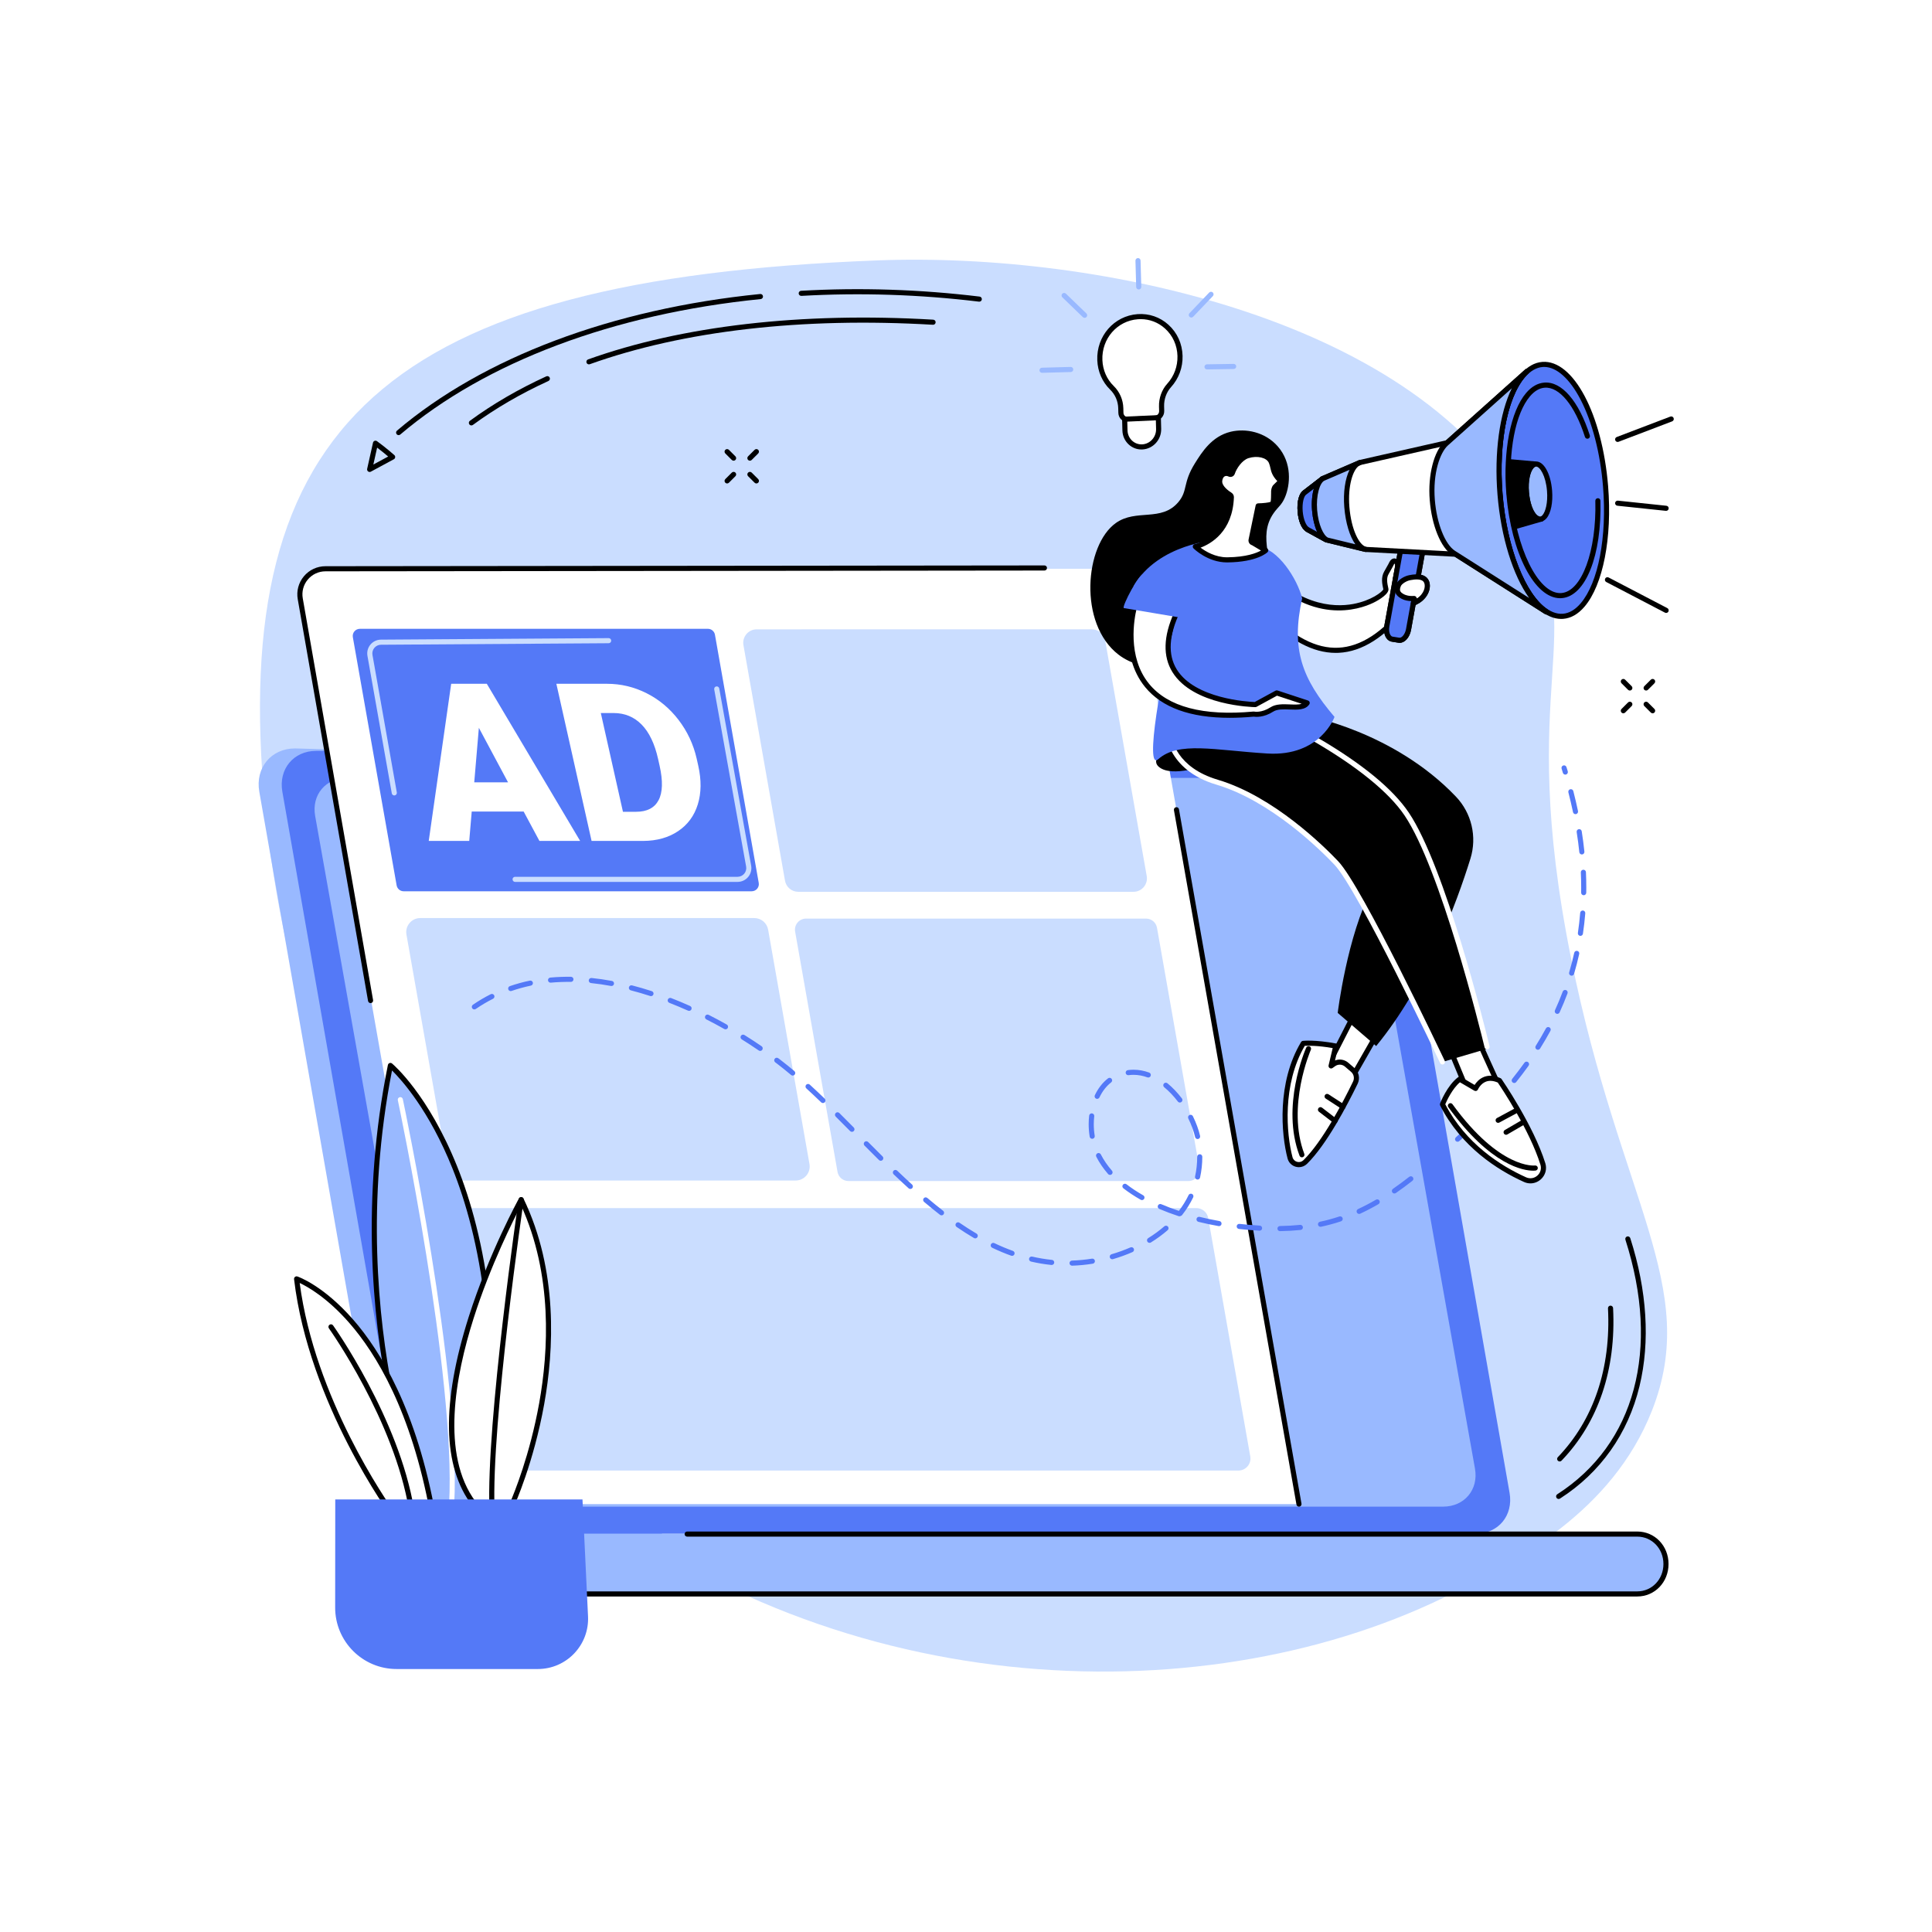 <svg xmlns="http://www.w3.org/2000/svg" xmlns:xlink="http://www.w3.org/1999/xlink" x="0px" y="0px" viewBox="0 0 2500 2500" style="enable-background:new 0 0 2500 2500;" xml:space="preserve"><g id="Background">	<g>		<g>			<rect style="fill:#FFFFFF;" width="2500" height="2500"></rect>		</g>	</g></g><g id="Illustration">	<g id="Ad_writing_5_">		<path style="fill:#CADDFF;" d="M2137.549,1825.557c-51.87,131.375-176.261,194.599-255.767,235.008   c-313.378,159.278-792.772,146.197-1141.405-134.359c-81.586-65.655-351.988-403.859-397.501-882.84   c-47.014-494.769,156.614-681.885,791.996-706.397c288.38-11.125,703.328,77.327,839.281,330.412   c85.49,159.146-14.057,211.064,58.878,572.978C2096.16,1553.609,2200.995,1664.862,2137.549,1825.557z"></path>		<g>			<g>				<path style="fill:#99B9FF;" d="M905.617,1945.561c30.542-24.955,62.609-48.221,95.447-70.412     c66.649-45.039,136.89-85.301,207.882-124.311c37.345-20.521,76.117-39.09,114.391-58.188     c38.503-19.212,77.116-38.252,115.736-57.278c35.292-17.387,70.582-34.776,105.812-52.261     c80.069-270.697,167.035-577.587,149.761-577.587L381.754,968.465c-30.904,0-51.638,25.143-46.218,56.047l159.099,907.167     c5.42,30.905,34.973,56.047,65.878,56.047H852.68C869.903,1973.213,888.179,1959.809,905.617,1945.561z"></path>				<g>					<path style="fill:#5479F7;" d="M1732.121,971.633H408.973c-29.204,0-48.727,23.674-43.605,52.878l159.1,907.167      c5.122,29.204,32.949,52.879,62.153,52.879h1323.148c29.204,0,48.727-23.675,43.605-52.879l-159.099-907.167      C1789.152,995.308,1761.325,971.633,1732.121,971.633z"></path>				</g>			</g>			<path style="fill:#99B9FF;" d="M2118.587,1985.089H1088.444H917.926H579.813c-20.506,0-37.187,16.948-37.187,38.725    c0,21.777,16.681,38.722,37.187,38.722h338.114h185.707h1014.953c20.539,0,37.188-16.911,37.188-38.722    C2155.775,2002.002,2139.125,1985.089,2118.587,1985.089z"></path>			<g>				<path style="fill:#99B9FF;" d="M1699.506,1006.609H449.019c-27.6,0-46.051,22.04-41.211,49.227l150.363,844.519     c4.841,27.187,31.14,49.227,58.74,49.227h1250.488c27.6,0,46.051-22.04,41.211-49.227l-150.363-844.519     C1753.406,1028.649,1727.106,1006.609,1699.506,1006.609z"></path>			</g>			<path d="M2118.588,2065.838H579.813c-22.705,0-40.49-18.461-40.49-42.025c0-23.567,17.785-42.027,40.49-42.027h33.414    c1.824,0,3.303,1.479,3.303,3.303c0,1.823-1.478,3.302-3.303,3.302h-33.414c-19.001,0-33.885,15.56-33.885,35.422    s14.884,35.42,33.885,35.42h1538.775c19,0,33.885-15.558,33.885-35.42s-14.885-35.422-33.885-35.422H889.168    c-1.824,0-3.303-1.479-3.303-3.302c0-1.823,1.478-3.303,3.303-3.303h1229.42c22.705,0,40.49,18.46,40.49,42.027    C2159.078,2047.377,2141.292,2065.838,2118.588,2065.838z"></path>		</g>		<g>			<path style="fill:#FFFFFF;" d="M595.237,1946.323h1085.634l-213.555-1210.34H420.058c-20.02,0-35.186,18.077-31.708,37.792    L595.237,1946.323z"></path>			<g>				<path style="fill:#CADDFF;" d="M1097.9,1528.27h439.955c8.932,0,15.699-8.065,14.147-16.861l-54.854-310.891     c-1.211-6.865-7.176-11.869-14.147-11.869h-439.955c-8.932,0-15.699,8.065-14.147,16.861l54.854,310.891     C1084.965,1523.266,1090.929,1528.27,1097.9,1528.27z"></path>				<path style="fill:#CADDFF;" d="M1032.927,1153.988h433.797c10.818,0,19.012-9.767,17.133-20.42l-53.784-304.828     c-1.467-8.313-8.691-14.374-17.133-14.374H979.142c-10.818,0-19.012,9.767-17.133,20.42l53.785,304.827     C1017.261,1147.927,1024.484,1153.988,1032.927,1153.988z"></path>				<path style="fill:#CADDFF;" d="M597.353,1527.586h432.216c11.302,0,19.863-10.204,17.899-21.334l-53.51-303.271     c-1.532-8.686-9.079-15.018-17.899-15.018H543.844c-11.302,0-19.863,10.204-17.899,21.334l53.51,303.271     C580.987,1521.254,588.534,1527.586,597.353,1527.586z"></path>				<path style="fill:#5479F7;" d="M522.344,1153.303h450.352c5.749,0,10.104-5.191,9.105-10.852L925.14,821.32     c-0.779-4.418-4.619-7.639-9.105-7.639H465.682c-5.749,0-10.104,5.191-9.105,10.852l56.661,321.131     C514.018,1150.082,517.857,1153.303,522.344,1153.303z"></path>				<path style="fill:#CADDFF;" d="M661.242,1902.878H1602.5c9.689,0,17.03-8.749,15.346-18.291l-54.425-308.455     c-1.314-7.447-7.784-12.876-15.346-12.876H606.817c-9.69,0-17.03,8.749-15.346,18.291l54.425,308.455     C647.21,1897.449,653.68,1902.878,661.242,1902.878z"></path>			</g>			<path d="M479.521,1298.017c-1.574,0-2.968-1.129-3.249-2.733l-90.987-519.871c-1.874-10.624,1.029-21.46,7.964-29.725    c6.936-8.267,17.103-13.008,27.893-13.008l930.369-1.01c0.002,0,0.002,0,0.004,0c1.823,0,3.3,1.477,3.302,3.298    c0.002,1.825-1.475,3.305-3.298,3.307l-930.375,1.01c-8.836,0-17.158,3.881-22.836,10.647    c-5.677,6.768-8.053,15.637-6.519,24.337l90.988,519.876c0.315,1.797-0.887,3.509-2.683,3.823    C479.903,1298.002,479.71,1298.017,479.521,1298.017z"></path>			<path d="M1680.866,1949.625c-1.572,0-2.965-1.127-3.249-2.728l-158.543-898.557c-0.316-1.798,0.884-3.509,2.679-3.827    c1.782-0.305,3.509,0.882,3.827,2.679l158.543,898.557c0.316,1.798-0.884,3.509-2.679,3.827    C1681.251,1949.61,1681.057,1949.625,1680.866,1949.625z"></path>			<g>				<path style="fill:#FFFFFF;" d="M677.62,1050.165h-67.209l-3.222,37.985h-52.4l29.039-203.33h46.109l120.755,203.33h-52.679     L677.62,1050.165z M613.664,1012.319h43.735l-37.745-70.522L613.664,1012.319z"></path>				<path style="fill:#FFFFFF;" d="M765.503,1088.15l-45.579-203.33h65.534c17.977,0,35.053,4.074,51.225,12.22     c16.17,8.147,29.95,19.644,41.337,34.493c11.386,14.852,19.193,31.491,23.418,49.925l2.097,9.357     c4.174,18.62,3.979,35.308-0.584,50.064c-4.566,14.757-13.062,26.301-25.492,34.633c-12.433,8.333-27.439,12.546-45.026,12.638     H765.503z M777.452,922.666l28.643,127.779h17.049c14.065,0,23.749-5.004,29.052-15.013c5.301-10.006,5.74-24.88,1.316-44.617     l-1.972-8.799c-4.403-19.643-11.495-34.445-21.272-44.409c-9.78-9.962-21.888-14.942-36.325-14.942H777.452z"></path>			</g>			<path style="fill:#CADDFF;" d="M510.217,1029.298c-1.572,0-2.964-1.124-3.248-2.726l-31.497-177.917    c-0.918-5.188,0.488-10.486,3.861-14.535c3.371-4.048,8.327-6.392,13.596-6.426l294.653-1.963c0.007,0,0.014,0,0.021,0    c1.815,0,3.291,1.464,3.303,3.281c0.012,1.823-1.457,3.311-3.281,3.324l-294.652,1.963c-3.318,0.021-6.44,1.499-8.565,4.048    c-2.124,2.55-3.01,5.887-2.432,9.155l31.497,177.917c0.318,1.798-0.88,3.511-2.676,3.827    C510.602,1029.283,510.408,1029.298,510.217,1029.298z"></path>			<path style="fill:#CADDFF;" d="M954.426,1141.179H666.53c-1.824,0-3.303-1.479-3.303-3.303s1.478-3.302,3.303-3.302h287.896    c3.34,0,6.485-1.471,8.627-4.031c2.141-2.563,3.03-5.919,2.439-9.207L924.202,892.06c-0.323-1.795,0.87-3.511,2.664-3.836    c1.799-0.322,3.513,0.869,3.836,2.666l41.291,229.276c0.941,5.218-0.471,10.544-3.871,14.612    C964.72,1138.846,959.728,1141.179,954.426,1141.179z"></path>		</g>		<g>			<g>				<g>					<path style="fill:#99B9FF;" d="M555.559,1973.378c0,0-118.144-258.962-50.373-594.67c0,0,183.107,153.435,117.094,594.67      H555.559z"></path>					<path d="M622.28,1976.681h-66.721c-1.293,0-2.467-0.755-3.005-1.931c-0.297-0.651-29.938-66.318-50.836-172.177      c-19.277-97.651-34.886-250.568,0.231-424.519c0.23-1.141,1.045-2.077,2.145-2.464c1.1-0.387,2.322-0.165,3.213,0.587      c1.895,1.587,46.842,39.961,84.246,133.173c34.389,85.699,68.203,235.855,33.992,464.516      C625.304,1975.484,623.915,1976.681,622.28,1976.681z M557.715,1970.076h61.718c33.244-225.275,0.019-373.214-33.803-457.752      c-30.22-75.536-66.246-115.211-78.361-127.15c-33.396,170.472-18.015,320.15,0.931,416.12      C526.962,1896.344,552.736,1958.563,557.715,1970.076z"></path>				</g>				<path style="fill:#FFFFFF;" d="M584.455,1949.678c-0.061,0-0.122-0.002-0.184-0.004c-1.821-0.101-3.217-1.658-3.117-3.479     c9.046-165.591-65.61-518.994-66.366-522.544c-0.379-1.785,0.759-3.539,2.544-3.917c1.777-0.391,3.537,0.757,3.917,2.541     c0.757,3.561,75.594,357.824,66.499,524.281C587.653,1948.316,586.195,1949.678,584.455,1949.678z"></path>			</g>			<g>				<g>					<path style="fill:#FFFFFF;" d="M674.416,1552.355c0,0-152.219,275.015-60.653,394.021h48.977      C662.74,1946.377,760.623,1731.397,674.416,1552.355z"></path>					<path d="M662.74,1949.678h-48.977c-1.025,0-1.992-0.475-2.618-1.288c-38.673-50.264-40.201-132.577-4.54-244.653      c26.403-82.982,64.539-152.291,64.921-152.981c0.598-1.081,1.752-1.765,2.983-1.701c1.234,0.035,2.347,0.755,2.882,1.869      c44.915,93.282,39.346,196.229,26.764,266.167c-13.61,75.656-38.164,130.113-38.41,130.652      C665.209,1948.922,664.034,1949.678,662.74,1949.678z M615.403,1943.074h45.179c4.426-10.273,25.083-60.391,37.104-127.324      c12.113-67.441,17.634-165.976-23.465-256.029c-9.588,18.23-39.52,77.467-61.353,146.116      C589.022,1780.819,570.232,1882.584,615.403,1943.074z"></path>				</g>				<path d="M636.631,1956.965c-1.765,0-3.228-1.396-3.298-3.174c-4.408-113.508,37.393-399.045,37.815-401.917     c0.266-1.804,1.938-3.06,3.749-2.786c1.804,0.266,3.051,1.946,2.785,3.75c-0.421,2.864-42.133,287.798-37.749,400.696     c0.071,1.823-1.349,3.359-3.172,3.429C636.719,1956.965,636.675,1956.965,636.631,1956.965z"></path>			</g>			<g>				<g>					<path style="fill:#FFFFFF;" d="M383.801,1654.879c0,0,129.67,44.24,176.621,306.162H509.42      C509.42,1961.041,402.984,1817.194,383.801,1654.879z"></path>					<path d="M560.423,1964.344H509.42c-1.047,0-2.032-0.497-2.654-1.337c-1.07-1.447-107.178-146.419-126.245-307.74      c-0.133-1.127,0.322-2.243,1.204-2.956c0.882-0.714,2.07-0.92,3.142-0.557c1.358,0.465,33.697,11.851,72.124,55.813      c35.207,40.277,82.295,116.847,106.683,252.892c0.172,0.963-0.09,1.952-0.718,2.703      C562.328,1963.91,561.401,1964.344,560.423,1964.344z M511.108,1957.739h45.359c-24.31-132.132-70.125-206.56-104.449-245.825      c-28.543-32.655-53.817-46.848-64.231-51.752C407.335,1809.215,500.54,1942.977,511.108,1957.739z"></path>				</g>				<path d="M532.544,1956.965c-1.587,0-2.986-1.146-3.254-2.763c-19.3-116.638-102.844-234.163-103.685-235.337     c-1.063-1.481-0.724-3.545,0.759-4.608c1.482-1.064,3.546-0.725,4.607,0.759c0.85,1.185,85.28,119.926,104.836,238.106     c0.298,1.8-0.92,3.5-2.72,3.797C532.905,1956.95,532.723,1956.965,532.544,1956.965z"></path>			</g>			<path style="fill:#5479F7;" d="M433.827,1940.251h319.906l7.175,151.319c1.759,37.1-27.845,68.141-64.986,68.141H513.215    c-43.946,0-79.56-35.647-79.519-79.593L433.827,1940.251z"></path>		</g>		<g>			<g>				<path d="M2130.069,893.557c-0.845,0-1.692-0.322-2.337-0.968c-1.288-1.29-1.288-3.382,0.002-4.672l8.426-8.42     c1.29-1.286,3.382-1.288,4.672,0.002c1.288,1.29,1.288,3.382-0.002,4.672l-8.426,8.42     C2131.759,893.234,2130.914,893.557,2130.069,893.557z"></path>				<path d="M2100.581,923.019c-0.845,0-1.692-0.322-2.337-0.967c-1.288-1.292-1.288-3.382,0.002-4.672l8.426-8.417     c1.29-1.286,3.382-1.288,4.672,0.002c1.288,1.292,1.288,3.382-0.002,4.672l-8.426,8.417     C2102.271,922.696,2101.426,923.019,2100.581,923.019z"></path>				<path d="M2138.495,923.019c-0.845,0-1.69-0.322-2.335-0.965l-8.426-8.417c-1.29-1.29-1.29-3.38-0.002-4.672     c1.29-1.29,3.382-1.288,4.672-0.002l8.426,8.417c1.29,1.29,1.29,3.38,0.002,4.672     C2140.187,922.696,2139.34,923.019,2138.495,923.019z"></path>				<path d="M2109.007,893.557c-0.845,0-1.69-0.322-2.335-0.965l-8.426-8.42c-1.29-1.29-1.29-3.382-0.002-4.672     c1.29-1.29,3.382-1.288,4.672-0.002l8.426,8.42c1.29,1.29,1.29,3.382,0.002,4.672     C2110.699,893.234,2109.852,893.557,2109.007,893.557z"></path>			</g>			<g>				<path d="M970.359,596.139c-0.846,0-1.691-0.322-2.336-0.967c-1.289-1.29-1.289-3.382,0.001-4.67l8.425-8.42     c1.291-1.29,3.382-1.29,4.671,0c1.289,1.29,1.289,3.382-0.001,4.67l-8.425,8.42     C972.049,595.816,971.204,596.139,970.359,596.139z"></path>				<path d="M940.87,625.601c-0.846,0-1.691-0.322-2.336-0.967c-1.289-1.292-1.288-3.382,0.002-4.672l8.426-8.418     c1.29-1.286,3.38-1.288,4.67,0.002c1.289,1.292,1.288,3.382-0.002,4.672l-8.426,8.417     C942.559,625.279,941.715,625.601,940.87,625.601z"></path>				<path d="M978.784,625.601c-0.845,0-1.689-0.322-2.334-0.965l-8.425-8.417c-1.29-1.29-1.291-3.382-0.002-4.672     s3.379-1.288,4.67-0.002l8.425,8.418c1.29,1.29,1.291,3.382,0.002,4.672C980.475,625.279,979.63,625.601,978.784,625.601z"></path>				<path d="M949.296,596.139c-0.845,0-1.69-0.322-2.334-0.965l-8.426-8.42c-1.291-1.29-1.291-3.382-0.002-4.672     c1.29-1.29,3.382-1.288,4.67-0.002l8.426,8.42c1.291,1.29,1.291,3.382,0.002,4.672     C950.987,595.816,950.142,596.139,949.296,596.139z"></path>			</g>			<g>				<g>					<path d="M515.823,563.067c-0.935,0-1.864-0.396-2.518-1.163c-1.182-1.391-1.012-3.475,0.378-4.655      c111.551-94.796,278.466-157.591,469.999-176.812c1.822-0.228,3.435,1.139,3.616,2.956c0.182,1.815-1.142,3.434-2.956,3.614      C794.131,406.097,628.5,468.344,517.96,562.28C517.34,562.808,516.58,563.067,515.823,563.067z"></path>					<path d="M1267.205,390.363c-0.133,0-0.267-0.009-0.402-0.024c-76.621-9.292-153.941-11.806-229.823-7.467      c-1.795,0.052-3.382-1.288-3.485-3.109c-0.104-1.821,1.288-3.382,3.109-3.485c76.268-4.363,153.984-1.836,230.995,7.504      c1.811,0.219,3.1,1.866,2.881,3.677C1270.276,389.133,1268.852,390.363,1267.205,390.363z"></path>					<path d="M609.981,550.484c-1.015,0-2.017-0.467-2.664-1.348c-1.079-1.471-0.763-3.537,0.707-4.616      c29.491-21.649,62.767-41.004,98.899-57.527c1.658-0.761,3.619-0.026,4.378,1.63c0.758,1.66,0.029,3.618-1.63,4.377      c-35.726,16.336-68.609,35.461-97.739,56.843C611.344,550.276,610.659,550.484,609.981,550.484z"></path>					<path d="M762.074,471.489c-1.356,0-2.626-0.841-3.109-2.191c-0.615-1.716,0.279-3.605,1.996-4.221      c122.001-43.659,276.453-61.436,446.641-51.419c1.821,0.108,3.21,1.668,3.104,3.49c-0.106,1.821-1.662,3.244-3.492,3.103      c-169.306-9.961-322.856,7.686-444.027,51.045C762.82,471.427,762.444,471.489,762.074,471.489z"></path>				</g>				<path d="M478.322,610.727c-0.705,0-1.407-0.226-1.993-0.669c-1.031-0.78-1.512-2.092-1.23-3.354l7.564-33.874     c0.242-1.084,1.013-1.974,2.052-2.367c1.041-0.394,2.207-0.239,3.106,0.411c11.558,8.362,22.348,17.931,22.455,18.026     c0.805,0.716,1.211,1.78,1.086,2.851c-0.125,1.071-0.763,2.012-1.711,2.524l-29.76,16.057     C479.398,610.596,478.859,610.727,478.322,610.727z M488.002,579.227l-4.881,21.855l19.177-10.346     C499.003,587.932,493.765,583.589,488.002,579.227z"></path>			</g>			<g>				<path d="M2155.975,793.127c-0.516,0-1.038-0.12-1.527-0.374l-75.955-39.63c-1.617-0.845-2.242-2.838-1.4-4.457     c0.845-1.617,2.842-2.238,4.457-1.4l75.955,39.63c1.617,0.845,2.242,2.838,1.4,4.457     C2158.317,792.482,2157.167,793.127,2155.975,793.127z"></path>				<path d="M2093.232,571.871c-1.331,0-2.584-0.808-3.085-2.126c-0.65-1.705,0.204-3.612,1.909-4.261l69.35-26.42     c1.705-0.649,3.614,0.204,4.261,1.909c0.649,1.705-0.204,3.612-1.909,4.262l-69.35,26.42     C2094.021,571.802,2093.623,571.871,2093.232,571.871z"></path>				<path d="M2155.982,661.034c-0.116,0-0.232-0.006-0.351-0.017l-62.745-6.605c-1.813-0.191-3.128-1.817-2.939-3.631     c0.191-1.813,1.813-3.081,3.631-2.939l62.745,6.605c1.813,0.191,3.128,1.817,2.939,3.632     C2159.084,659.774,2157.65,661.034,2155.982,661.034z"></path>			</g>			<g>				<path d="M2016.884,1939.649c-1.086,0-2.152-0.535-2.782-1.52c-0.985-1.535-0.537-3.578,0.998-4.562     c100.722-64.607,133.684-187.748,88.174-329.395c-0.559-1.737,0.398-3.597,2.133-4.154c1.743-0.563,3.597,0.402,4.154,2.133     c21.75,67.693,25.891,133.906,11.976,191.48c-14.879,61.558-50.451,111.872-102.872,145.497     C2018.114,1939.481,2017.494,1939.649,2016.884,1939.649z"></path>				<path d="M2018.212,1891.139c-0.824,0-1.649-0.305-2.288-0.922c-1.316-1.262-1.357-3.354-0.092-4.668     c46.413-48.288,68.854-114.888,64.897-192.6c-0.092-1.821,1.31-3.373,3.131-3.466c1.793-0.054,3.373,1.309,3.466,3.131     c4.051,79.578-19.024,147.877-66.734,197.511C2019.945,1890.799,2019.079,1891.139,2018.212,1891.139z"></path>			</g>			<path style="fill:#5479F7;" d="M1387.239,1637.787c-1.776,0-3.242-1.41-3.298-3.199c-0.058-1.823,1.374-3.348,3.197-3.403    c8.544-0.269,17.244-1.11,25.857-2.494c1.804-0.307,3.494,0.935,3.784,2.735c0.29,1.8-0.933,3.496-2.735,3.784    c-8.89,1.432-17.873,2.298-26.7,2.576C1387.31,1637.787,1387.273,1637.787,1387.239,1637.787z M1360.879,1636.875    c-0.112,0-0.224-0.006-0.335-0.017c-8.766-0.884-17.654-2.365-26.418-4.399c-1.776-0.413-2.883-2.186-2.471-3.963    c0.411-1.778,2.178-2.89,3.963-2.47c8.493,1.969,17.102,3.403,25.588,4.261c1.815,0.183,3.137,1.802,2.954,3.616    C1363.988,1635.606,1362.554,1636.875,1360.879,1636.875z M1439.275,1629.453c-1.43,0-2.748-0.935-3.169-2.378    c-0.51-1.752,0.497-3.584,2.247-4.096c8.387-2.443,16.607-5.418,24.435-8.839c1.671-0.733,3.619,0.032,4.348,1.703    c0.731,1.671-0.03,3.619-1.703,4.348c-8.084,3.537-16.575,6.607-25.231,9.131    C1439.891,1629.41,1439.582,1629.453,1439.275,1629.453z M1309.579,1625.067c-0.37,0-0.748-0.062-1.116-0.193    c-8.149-2.928-16.442-6.401-24.648-10.327c-1.645-0.787-2.341-2.761-1.554-4.406c0.787-1.642,2.758-2.344,4.405-1.554    c8.007,3.831,16.091,7.218,24.029,10.069c1.718,0.617,2.608,2.509,1.993,4.225    C1312.202,1624.228,1310.933,1625.067,1309.579,1625.067z M1487.515,1608.236c-1.105,0-2.187-0.555-2.812-1.565    c-0.959-1.552-0.477-3.588,1.075-4.547c7.504-4.638,14.521-9.783,20.855-15.289c1.378-1.2,3.464-1.051,4.659,0.325    c1.198,1.376,1.051,3.464-0.325,4.659c-6.603,5.741-13.911,11.099-21.718,15.925    C1488.709,1608.077,1488.109,1608.236,1487.515,1608.236z M1261.948,1602.438c-0.57,0-1.146-0.146-1.673-0.456    c-7.362-4.33-14.92-9.153-22.461-14.332c-1.504-1.032-1.886-3.088-0.853-4.593c1.032-1.501,3.088-1.888,4.592-0.851    c7.414,5.094,14.841,9.83,22.071,14.083c1.572,0.925,2.096,2.948,1.172,4.521    C1264.182,1601.855,1263.079,1602.438,1261.948,1602.438z M1656.297,1593.093c-1.802,0-3.275-1.447-3.303-3.253    c-0.026-1.823,1.43-3.324,3.253-3.352c8.964-0.133,17.732-0.641,26.063-1.512c1.819-0.183,3.436,1.129,3.627,2.943    c0.189,1.813-1.129,3.438-2.943,3.627c-8.525,0.888-17.491,1.408-26.648,1.546    C1656.329,1593.093,1656.312,1593.093,1656.297,1593.093z M1629.894,1592.511c-0.06,0-0.122-0.002-0.187-0.004    c-8.405-0.469-17.323-1.223-26.506-2.242c-1.813-0.202-3.12-1.834-2.92-3.646c0.202-1.815,1.866-3.122,3.646-2.92    c9.067,1.006,17.863,1.75,26.149,2.212c1.821,0.103,3.214,1.662,3.114,3.483    C1633.092,1591.15,1631.634,1592.511,1629.894,1592.511z M1708.726,1587.473c-1.525,0-2.896-1.064-3.225-2.617    c-0.381-1.784,0.759-3.537,2.544-3.917c8.484-1.8,16.929-4.098,25.1-6.831c1.74-0.578,3.601,0.357,4.18,2.086    c0.578,1.731-0.355,3.601-2.086,4.18c-8.407,2.81-17.095,5.175-25.822,7.026    C1709.186,1587.449,1708.954,1587.473,1708.726,1587.473z M1577.403,1586.592c-0.192,0-0.383-0.015-0.576-0.049    c-8.789-1.548-17.566-3.399-26.085-5.504c-1.772-0.437-2.853-2.227-2.414-3.997c0.438-1.77,2.238-2.851,3.997-2.414    c8.377,2.068,17.005,3.889,25.646,5.409c1.798,0.316,2.997,2.03,2.681,3.825    C1580.37,1585.465,1578.974,1586.592,1577.403,1586.592z M1526.122,1573.863c-0.34,0-0.688-0.052-1.028-0.163    c-8.716-2.857-17.134-6.018-25.016-9.396c-1.677-0.718-2.453-2.66-1.735-4.337c0.718-1.677,2.662-2.453,4.337-1.735    c7.196,3.083,14.857,5.986,22.788,8.632c4.93-6.459,9.148-13.309,12.556-20.382c0.793-1.649,2.769-2.331,4.41-1.544    c1.642,0.791,2.333,2.765,1.542,4.408c-3.853,8-8.684,15.721-14.358,22.948c-0.516,0.66-1.232,1.068-1.995,1.208    C1527.162,1573.736,1526.651,1573.863,1526.122,1573.863z M1218.354,1572.635c-0.706,0-1.417-0.226-2.018-0.69    c-6.681-5.167-13.624-10.802-20.635-16.745c-1.391-1.181-1.562-3.264-0.383-4.655c1.176-1.395,3.26-1.563,4.655-0.385    c6.936,5.883,13.8,11.453,20.403,16.56c1.443,1.116,1.708,3.191,0.592,4.633    C1220.318,1572.195,1219.341,1572.635,1218.354,1572.635z M1758.722,1570.795c-1.249,0-2.443-0.71-3.001-1.918    c-0.763-1.658-0.041-3.618,1.615-4.384c7.626-3.519,15.403-7.585,23.113-12.085c1.572-0.916,3.597-0.385,4.517,1.189    c0.918,1.574,0.387,3.597-1.189,4.517c-7.891,4.605-15.857,8.77-23.672,12.378    C1759.655,1570.698,1759.184,1570.795,1758.722,1570.795z M1477.681,1552.902c-0.552,0-1.112-0.138-1.625-0.428    c-8.142-4.612-15.687-9.598-22.423-14.823c-1.443-1.118-1.705-3.193-0.587-4.633c1.12-1.445,3.193-1.705,4.633-0.587    c6.487,5.031,13.765,9.839,21.632,14.294c1.587,0.899,2.146,2.916,1.247,4.502    C1479.949,1552.3,1478.831,1552.902,1477.681,1552.902z M1804.367,1544.354c-1.047,0-2.077-0.497-2.718-1.423    c-1.038-1.499-0.664-3.556,0.836-4.595c6.829-4.726,13.922-9.965,21.083-15.571c1.436-1.124,3.511-0.873,4.635,0.563    c1.125,1.436,0.873,3.513-0.563,4.635c-7.263,5.687-14.463,11.004-21.397,15.803    C1805.67,1544.164,1805.017,1544.354,1804.367,1544.354z M1177.984,1538.536c-0.792,0-1.588-0.284-2.22-0.858    c-6.251-5.682-12.595-11.604-19.396-18.106c-1.319-1.26-1.366-3.35-0.106-4.668c1.26-1.32,3.351-1.368,4.669-0.105    c6.761,6.461,13.066,12.346,19.275,17.99c1.35,1.228,1.449,3.315,0.223,4.666    C1179.777,1538.172,1178.882,1538.536,1177.984,1538.536z M1549.646,1526.332c-0.236,0-0.477-0.026-0.72-0.079    c-1.78-0.396-2.903-2.161-2.505-3.941c1.819-8.175,2.741-16.719,2.741-25.394c0-1.823,1.479-3.341,3.303-3.341    s3.302,1.438,3.302,3.262c0,9.237-0.976,18.262-2.9,26.91C1552.525,1525.285,1551.159,1526.332,1549.646,1526.332z     M1436.385,1520.34c-0.92,0-1.836-0.383-2.488-1.129c-6.169-7.054-11.318-14.595-15.308-22.414    c-0.83-1.623-0.185-3.614,1.441-4.442c1.619-0.826,3.614-0.185,4.442,1.441c3.743,7.334,8.587,14.423,14.397,21.068    c1.202,1.374,1.062,3.459-0.312,4.659C1437.931,1520.071,1437.155,1520.34,1436.385,1520.34z M1846.038,1511.922    c-0.939,0-1.87-0.398-2.524-1.17c-1.178-1.393-1.002-3.477,0.389-4.655l3.509-2.965c5.308-4.483,10.877-9.185,16.639-14.122    c1.382-1.187,3.47-1.025,4.657,0.361c1.184,1.385,1.023,3.47-0.361,4.657c-5.775,4.945-11.354,9.658-16.674,14.149l-3.505,2.963    C1847.547,1511.666,1846.79,1511.922,1846.038,1511.922z M1139.703,1502.045c-0.839,0-1.678-0.318-2.322-0.955    c-6.278-6.207-12.517-12.453-18.721-18.701c-1.285-1.294-1.278-3.384,0.016-4.67c1.294-1.284,3.385-1.279,4.671,0.017    c6.189,6.231,12.413,12.464,18.678,18.658c1.297,1.281,1.308,3.373,0.027,4.67    C1141.406,1501.718,1140.555,1502.045,1139.703,1502.045z M1886.108,1477.429c-0.907,0-1.81-0.372-2.464-1.101    c-1.215-1.359-1.099-3.447,0.26-4.664c6.889-6.162,13.221-11.999,19.357-17.845c1.32-1.256,3.41-1.206,4.67,0.112    c1.258,1.322,1.208,3.412-0.112,4.67c-6.188,5.896-12.569,11.778-19.512,17.988    C1887.678,1477.151,1886.891,1477.429,1886.108,1477.429z M1549.697,1473.916c-1.499,0-2.855-1.026-3.212-2.546    c-1.814-7.717-4.861-16.042-8.811-24.079c-0.804-1.636-0.129-3.614,1.509-4.421c1.634-0.802,3.616-0.129,4.421,1.509    c4.223,8.596,7.355,17.168,9.31,25.476c0.417,1.776-0.684,3.554-2.457,3.971    C1550.2,1473.888,1549.947,1473.916,1549.697,1473.916z M1413.304,1473.602c-1.587,0-2.986-1.146-3.253-2.763    c-0.873-5.267-1.314-10.669-1.314-16.054c0-3.76,0.215-7.527,0.641-11.198c0.211-1.81,1.855-3.115,3.662-2.9    c1.813,0.211,3.109,1.849,2.901,3.661c-0.398,3.419-0.598,6.93-0.598,10.437c0,5.025,0.413,10.064,1.223,14.975    c0.299,1.799-0.918,3.5-2.718,3.797C1413.665,1473.587,1413.482,1473.602,1413.304,1473.602z M1102.408,1464.595    c-0.85,0-1.701-0.327-2.347-0.978c-6.237-6.297-12.449-12.55-18.642-18.712c-1.293-1.288-1.298-3.378-0.012-4.67    c1.288-1.294,3.379-1.299,4.671-0.013c6.204,6.175,12.426,12.436,18.677,18.746c1.283,1.297,1.273,3.386-0.023,4.67    C1104.089,1464.277,1103.248,1464.595,1102.408,1464.595z M1924.336,1440.936c-0.83,0-1.66-0.31-2.301-0.935    c-1.309-1.271-1.339-3.361-0.067-4.67c6.218-6.398,12.24-12.872,17.897-19.241c1.208-1.363,3.294-1.49,4.661-0.275    c1.363,1.211,1.488,3.298,0.275,4.661c-5.721,6.441-11.81,12.988-18.097,19.46    C1926.057,1440.6,1925.197,1440.936,1924.336,1440.936z M1064.878,1427.349c-0.826,0-1.651-0.307-2.292-0.924    c-6.863-6.614-13.142-12.518-19.195-18.046c-1.346-1.23-1.44-3.32-0.211-4.666c1.231-1.346,3.321-1.438,4.666-0.211    c6.097,5.569,12.417,11.509,19.324,18.166c1.313,1.266,1.351,3.356,0.086,4.67    C1066.608,1427.012,1065.743,1427.349,1064.878,1427.349z M1526.758,1426.687c-0.995,0-1.978-0.447-2.627-1.301    c-5.453-7.147-11.398-13.384-17.669-18.54c-1.41-1.159-1.612-3.24-0.456-4.648c1.159-1.41,3.236-1.615,4.648-0.456    c6.667,5.48,12.967,12.088,18.727,19.639c1.107,1.451,0.828,3.524-0.621,4.629    C1528.16,1426.466,1527.457,1426.687,1526.758,1426.687z M1419.702,1421.927c-0.475,0-0.957-0.103-1.415-0.32    c-1.647-0.783-2.348-2.752-1.565-4.399c4.264-8.974,10.002-16.315,17.056-21.819c1.443-1.122,3.515-0.864,4.635,0.572    c1.122,1.438,0.866,3.513-0.572,4.635c-6.238,4.866-11.337,11.408-15.156,19.445    C1422.121,1421.233,1420.937,1421.927,1419.702,1421.927z M1959.38,1401.396c-0.725,0-1.453-0.236-2.064-0.727    c-1.423-1.139-1.651-3.219-0.51-4.642c5.53-6.899,10.86-13.937,15.84-20.911c1.06-1.486,3.126-1.83,4.605-0.77    c1.486,1.06,1.83,3.122,0.77,4.605c-5.051,7.076-10.453,14.212-16.063,21.208    C1961.307,1400.973,1960.348,1401.396,1959.38,1401.396z M1485.879,1394.299c-0.374,0-0.755-0.063-1.129-0.198    c-5.975-2.172-12.008-3.272-17.932-3.272c-0.004,0-0.011,0-0.015,0c-2.152,0-4.322,0.146-6.452,0.432    c-1.808,0.256-3.47-1.026-3.713-2.832c-0.245-1.808,1.023-3.47,2.832-3.713c2.421-0.327,4.889-0.492,7.332-0.492    c0.006,0,0.013,0,0.017,0c6.695,0,13.487,1.234,20.187,3.668c1.716,0.624,2.599,2.518,1.978,4.231    C1488.496,1393.467,1487.229,1394.299,1485.879,1394.299z M1025.773,1391.79c-0.751,0-1.507-0.256-2.126-0.778    c-5.819-4.906-11.555-9.531-17.049-13.743c-1.146-0.879-2.3-1.759-3.464-2.636c-1.454-1.101-1.744-3.171-0.644-4.627    c1.099-1.458,3.17-1.746,4.626-0.645c1.176,0.89,2.343,1.778,3.501,2.666c5.574,4.274,11.39,8.964,17.286,13.937    c1.395,1.176,1.572,3.259,0.396,4.653C1027.647,1391.39,1026.714,1391.79,1025.773,1391.79z M983.666,1359.872    c-0.643,0-1.293-0.187-1.864-0.578c-7.168-4.913-14.57-9.751-22-14.38c-1.549-0.965-2.022-3.002-1.057-4.55    c0.963-1.55,2.999-2.021,4.55-1.058c7.51,4.681,14.993,9.572,22.241,14.539c1.504,1.032,1.888,3.088,0.857,4.59    C985.754,1359.371,984.719,1359.872,983.666,1359.872z M1990.04,1358.395c-0.6,0-1.206-0.163-1.752-0.505    c-1.546-0.967-2.013-3.006-1.043-4.551c4.655-7.427,9.099-15.04,13.203-22.63c0.867-1.604,2.866-2.206,4.477-1.333    c1.604,0.869,2.202,2.872,1.333,4.476c-4.171,7.712-8.686,15.448-13.419,22.995    C1992.214,1357.847,1991.139,1358.395,1990.04,1358.395z M938.817,1331.932c-0.55,0-1.107-0.138-1.62-0.428    c-7.617-4.3-15.411-8.471-23.168-12.399c-1.626-0.823-2.278-2.81-1.454-4.438c0.825-1.628,2.811-2.281,4.439-1.453    c7.846,3.971,15.729,8.192,23.43,12.539c1.589,0.899,2.149,2.913,1.252,4.5C941.088,1331.328,939.969,1331.932,938.817,1331.932z     M2015.127,1311.947c-0.458,0-0.925-0.095-1.37-0.299c-1.66-0.757-2.391-2.716-1.632-4.375    c3.627-7.942,7.007-16.074,10.043-24.169c0.641-1.709,2.556-2.571,4.25-1.933c1.709,0.641,2.574,2.544,1.933,4.251    c-3.09,8.239-6.528,16.512-10.219,24.594C2017.578,1311.231,2016.38,1311.947,2015.127,1311.947z M891.651,1308.071    c-0.452,0-0.91-0.093-1.348-0.288c-8.071-3.618-16.223-7.028-24.232-10.137c-1.701-0.66-2.543-2.574-1.883-4.274    c0.661-1.699,2.576-2.544,4.274-1.883c8.112,3.15,16.369,6.605,24.542,10.266c1.665,0.746,2.409,2.7,1.663,4.364    C894.117,1307.344,892.913,1308.071,891.651,1308.071z M613.801,1306.17c-1.053,0-2.087-0.501-2.726-1.434    c-1.032-1.505-0.649-3.56,0.854-4.593c7.381-5.063,15.156-9.66,23.107-13.666c1.627-0.817,3.615-0.166,4.436,1.464    c0.82,1.63,0.164,3.614-1.464,4.436c-7.688,3.872-15.204,8.316-22.341,13.214C615.095,1305.983,614.445,1306.17,613.801,1306.17z     M842.385,1288.983c-0.339,0-0.683-0.052-1.021-0.161c-8.456-2.748-16.921-5.218-25.159-7.342    c-1.767-0.454-2.829-2.255-2.375-4.021c0.455-1.767,2.253-2.842,4.023-2.374c8.37,2.156,16.967,4.663,25.552,7.454    c1.734,0.563,2.683,2.427,2.12,4.163C845.071,1288.097,843.776,1288.983,842.385,1288.983z M660.843,1282.464    c-1.37,0-2.649-0.856-3.121-2.223c-0.597-1.724,0.318-3.604,2.041-4.201c8.321-2.877,17.019-5.274,25.852-7.123    c1.785-0.378,3.536,0.77,3.91,2.554c0.374,1.784-0.771,3.535-2.555,3.909c-8.562,1.793-16.99,4.117-25.048,6.904    C661.566,1282.406,661.201,1282.464,660.843,1282.464z M791.253,1275.874c-0.199,0-0.4-0.017-0.602-0.054    c-8.73-1.611-17.432-2.868-25.864-3.737c-1.815-0.187-3.134-1.81-2.947-3.625c0.188-1.814,1.829-3.103,3.624-2.946    c8.606,0.888,17.482,2.169,26.384,3.81c1.793,0.331,2.98,2.053,2.649,3.849C794.204,1274.762,792.815,1275.874,791.253,1275.874z     M712.404,1271.565c-1.688,0-3.128-1.288-3.284-3.004c-0.166-1.817,1.173-3.423,2.99-3.588    c8.662-0.789,17.668-1.127,26.711-1.021c1.823,0.021,3.285,1.518,3.264,3.341c-0.021,1.825-1.565,3.315-3.341,3.264    c-8.817-0.108-17.598,0.226-26.036,0.995C712.606,1271.561,712.505,1271.565,712.404,1271.565z M2033.66,1262.535    c-0.312,0-0.628-0.043-0.942-0.135c-1.748-0.518-2.746-2.356-2.228-4.107c2.468-8.325,4.67-16.848,6.543-25.332    c0.393-1.782,2.157-2.896,3.937-2.513c1.78,0.393,2.907,2.156,2.513,3.937c-1.907,8.637-4.148,17.312-6.659,25.788    C2036.4,1261.606,2035.084,1262.535,2033.66,1262.535z M2045.056,1211.021c-0.161,0-0.327-0.011-0.49-0.036    c-1.804-0.269-3.049-1.948-2.78-3.752c1.271-8.536,2.27-17.285,2.971-26.001c0.148-1.821,1.761-3.158,3.556-3.027    c1.819,0.146,3.174,1.737,3.027,3.556c-0.711,8.865-1.729,17.762-3.023,26.444    C2048.074,1209.845,2046.664,1211.021,2045.056,1211.021z M2049.304,1158.429c-0.019,0-0.037,0-0.054,0    c-1.825-0.03-3.279-1.531-3.251-3.354c0.034-2.152,0.052-4.315,0.052-6.487c0-6.489-0.152-13.124-0.454-19.72    c-0.084-1.821,1.324-3.367,3.148-3.449c1.86-0.093,3.367,1.326,3.449,3.148c0.308,6.698,0.462,13.434,0.462,20.021    c0,2.206-0.017,4.403-0.052,6.59C2052.574,1156.984,2051.102,1158.429,2049.304,1158.429z M2046.916,1105.679    c-1.671,0-3.105-1.264-3.281-2.961c-0.888-8.553-2.036-17.306-3.414-26.016c-0.286-1.802,0.944-3.494,2.746-3.778    c1.784-0.286,3.492,0.944,3.778,2.746c1.397,8.826,2.561,17.695,3.461,26.364c0.187,1.815-1.131,3.438-2.943,3.627    C2047.146,1105.673,2047.03,1105.679,2046.916,1105.679z M2038.689,1053.506c-1.529,0-2.901-1.069-3.227-2.625    c-1.765-8.413-3.78-17.018-5.988-25.573c-0.456-1.765,0.606-3.567,2.371-4.023c1.77-0.456,3.567,0.604,4.023,2.372    c2.234,8.652,4.272,17.355,6.057,25.87c0.374,1.785-0.768,3.535-2.554,3.909    C2039.143,1053.484,2038.915,1053.506,2038.689,1053.506z M2025.516,1002.358c-1.415,0-2.724-0.918-3.158-2.344    c-0.54-1.78-1.092-3.567-1.656-5.358c-0.546-1.739,0.424-3.595,2.163-4.139c1.744-0.565,3.595,0.421,4.141,2.161    c0.568,1.813,1.125,3.616,1.673,5.418c0.529,1.744-0.456,3.588-2.202,4.12    C2026.159,1002.313,2025.834,1002.358,2025.516,1002.358z"></path>		</g>		<g>			<g>				<g>					<path d="M1653.524,577.738c-16.524-19.02-41.816-23.69-61.073-19.059c-24.372,5.861-37.201,26.398-46.247,40.882      c-15.993,25.604-8.944,35.269-21.35,50.046c-21.972,26.172-54.614,8.393-80.99,27.196      c-40.237,28.684-48.686,129.945,3.338,170.191c34.694,26.839,83.416,13.423,96.672,9.773      c40.231-11.078,90.872-43.888,99.413-90.201c7.063-38.298-17.312-71.084,4.893-102.686c5.654-8.048,10.199-10.14,14.527-20.287      C1669.735,627.116,1672.062,599.076,1653.524,577.738z"></path>				</g>			</g>			<g>				<g>					<g>						<path style="fill:#FFFFFF;" d="M1793.374,762.448c-1.661-7.454-3.114-14.763,0.613-21.24l5.516-9.783       c0.887-1.518,2.796-7.643,6.816-4.791c3.041,2.157,3.266,5.673-0.034,19.423c-1.656,6.903-0.306,10.944,2.99,15.415       c0.213-1.019,0.593-2.171,1.141-3.367c2.508-5.476,7.602-9.338,13.501-10.552c7.341-1.513,19.151-2.735,22.29,6.055       c2.184,6.115-0.358,16.883-11.368,23.919c-2.581,1.649-15.82,7.97-15.82,7.97c-40.558,51.758-100.762,90.742-178.521,8.657       l-19.106-71.16C1708.516,830.399,1795.286,771.032,1793.374,762.448z"></path>						<path d="M1728.438,844.836c-29.518,0.002-59.888-16.269-90.337-48.413c-0.378-0.398-0.649-0.884-0.791-1.415l-19.108-71.161       c-0.406-1.505,0.299-3.088,1.688-3.797c1.389-0.709,3.081-0.348,4.066,0.86c51.703,63.739,101.838,65.34,127.118,60.627       c23.466-4.378,37.387-15.584,38.966-18.869c-1.546-6.949-3.305-15.481,1.086-23.109l5.5-9.757       c0.125-0.215,0.234-0.464,0.37-0.753c0.95-2.023,2.539-5.409,5.84-6.278c1.247-0.331,3.195-0.393,5.395,1.165       c5.229,3.711,4.401,9.824,1.269,22.888c-0.677,2.814-0.768,4.99-0.394,6.887c3.21-4.769,8.297-8.192,14.147-9.396       c17.811-3.677,24.01,2.414,26.067,8.177c2.773,7.777-0.735,20.168-12.703,27.813c-2.412,1.542-12.509,6.411-15.478,7.835       c-28.478,36.134-58.402,55.177-88.95,56.609C1730.938,844.808,1729.687,844.836,1728.438,844.836z M1643.47,792.487       c30.163,31.638,59.914,47.028,88.408,45.665c28.714-1.346,57.157-19.748,84.54-54.693c0.314-0.402,0.716-0.724,1.176-0.944       c5.248-2.507,13.698-6.644,15.465-7.773c9.652-6.166,11.679-15.424,10.036-20.028c-1.709-4.788-7.944-6.113-18.512-3.93       c-4.967,1.023-9.14,4.274-11.167,8.695c-0.421,0.922-0.738,1.845-0.907,2.666c-0.267,1.275-1.258,2.275-2.529,2.552       c-1.275,0.267-2.589-0.217-3.363-1.266c-3.578-4.851-5.551-9.791-3.545-18.147c2.913-12.141,2.718-14.975,1.333-15.958       c-0.52,0.587-1.165,1.963-1.432,2.531c-0.239,0.509-0.447,0.937-0.621,1.234l-5.489,9.738       c-2.999,5.212-2.002,11.12-0.267,18.901l0,0c1.404,6.298-11.559,14.425-19.441,18.235       c-18.314,8.858-81.268,30.641-148.804-43.777L1643.47,792.487z"></path>					</g>					<g>						<path style="fill:#5479F7;" d="M1815.752,693.249l-21.171,116.774c-1.551,8.554,1.513,16.177,6.842,17.027l8.774,1.399       c5.33,0.85,10.907-5.396,12.458-13.949l21.171-116.774L1815.752,693.249z"></path>						<path d="M1811.175,831.828c-0.497,0-0.996-0.039-1.497-0.118l-8.776-1.4c-2.698-0.43-5.061-1.98-6.835-4.481       c-2.847-4.016-3.868-10.144-2.735-16.396l21.172-116.774c0.32-1.769,2.002-2.952,3.769-2.672l28.073,4.476       c0.877,0.14,1.66,0.628,2.174,1.352c0.514,0.725,0.714,1.626,0.555,2.498l-21.169,116.774       C1824.137,824.83,1817.842,831.828,1811.175,831.828z M1818.425,697.02l-20.596,113.592c-0.81,4.472-0.187,8.841,1.625,11.397       c0.733,1.034,1.57,1.632,2.488,1.778l8.777,1.4c3.021,0.492,7.409-4.229,8.688-11.277l20.568-113.454L1818.425,697.02z"></path>					</g>					<g>						<g>							<path style="fill:#5479F7;" d="M1841.957,708.059l-19.302,106.44c-1.551,8.554-7.128,14.799-12.458,13.949l-8.774-1.399        c-5.329-0.85-8.393-8.473-6.842-17.027l19.808-109.419L1841.957,708.059z"></path>							<path d="M1811.175,831.828c-0.497,0-0.996-0.039-1.497-0.118l-8.776-1.4c-2.698-0.43-5.061-1.98-6.835-4.481        c-2.847-4.016-3.868-10.144-2.735-16.396l19.809-109.419c0.163-0.91,0.703-1.707,1.484-2.202        c0.78-0.494,1.733-0.639,2.627-0.398l27.568,7.454c1.655,0.45,2.694,2.09,2.386,3.778l-19.301,106.441        C1824.137,824.83,1817.842,831.828,1811.175,831.828z M1816.999,704.73l-19.17,105.882c-0.81,4.472-0.187,8.841,1.625,11.397        c0.733,1.034,1.57,1.632,2.488,1.778l8.777,1.4c3.021,0.499,7.409-4.231,8.688-11.277l18.759-103.457L1816.999,704.73z"></path>						</g>						<g>							<path style="fill:#FFFFFF;" d="M1815.316,771.971c3.845,2.028,10.516,3.688,19.182,1.824        c9.095-1.957,13.893-14.074,11.709-20.189c-3.124-8.747-14.835-7.579-22.183-6.077c-5.952,1.216-12.888,5.605-14.527,9.965        C1806.996,764.147,1808.115,768.173,1815.316,771.971z"></path>							<path d="M1828.848,784.136c-1.178,0-2.32-0.634-2.915-1.746c-0.86-1.61-0.252-3.61,1.357-4.47        c0.052-0.028,0.103-0.054,0.153-0.082c-0.067,0-0.133,0-0.198,0c-5.048,0-9.839-1.032-13.468-2.946        c-8.394-4.427-10.598-9.978-7.37-18.564c2.185-5.81,10.337-10.681,16.955-12.036c12.915-2.647,21.346-0.555,25.057,6.196        c0.071,0.135,0.69,1.419,0.901,2.01c2.829,7.929-0.619,20.028-12.694,27.8c-0.262,0.17-1.481,0.914-6.222,3.447        C1829.906,784.011,1829.373,784.136,1828.848,784.136z M1829.932,771.128c1.705,0,3.15,1.312,3.287,3.042        c0.013,0.157,0.015,0.312,0.004,0.464c10.03-6.549,11.387-15.678,9.873-19.918c-0.14-0.387-0.537-1.18-0.537-1.18        c-2.615-4.752-11.17-4.141-17.873-2.771c-5.085,1.038-10.963,4.874-12.096,7.889c-1.888,5.018-1.526,7.342,4.266,10.396        c1.202,0.632,5.663,2.647,12.812,2.09C1829.755,771.132,1829.843,771.128,1829.932,771.128z"></path>						</g>					</g>				</g>			</g>			<path d="M1560.871,990.075c0,0-43.752,16.3-60.909,2.574c-17.158-13.726,26.594-36.889,36.889-35.173    C1547.145,959.192,1560.871,990.075,1560.871,990.075z"></path>			<g>				<g>					<polygon style="fill:#FFFFFF;" points="1780.746,1339.846 1739.568,1411.908 1717.263,1381.024 1753.294,1310.678      "></polygon>					<path d="M1739.569,1415.21c-1.058,0-2.053-0.507-2.677-1.37l-22.307-30.883c-0.727-1.006-0.828-2.333-0.262-3.438      l36.033-70.345c0.49-0.957,1.413-1.615,2.475-1.765c1.06-0.155,2.133,0.226,2.87,1.006l27.452,29.168      c0.993,1.058,1.182,2.642,0.462,3.902l-41.178,72.061c-0.557,0.974-1.572,1.6-2.692,1.66      C1739.685,1415.208,1739.627,1415.21,1739.569,1415.21z M1721.124,1380.73l18.12,25.089l37.422-65.489l-22.567-23.978      L1721.124,1380.73z"></path>				</g>				<g>					<path style="fill:#FFFFFF;" d="M1753.828,1400.916c-10.858,22.385-38.345,76.68-64.831,102.703      c-6.458,6.345-17.377,3.397-19.691-5.356c-8.286-31.345-13.811-96.649,17.073-148.122c0,0,14.684-1.716,42.136,3.431      l-6.105,25.736l3.372-2.408c5.074-3.624,11.965-3.319,16.699,0.738l7.91,6.78      C1755.154,1388.501,1756.566,1395.272,1753.828,1400.916z"></path>					<path d="M1680.76,1510.331c-1.35,0-2.718-0.183-4.072-0.555c-5.236-1.436-9.187-5.425-10.574-10.669      c-8.288-31.354-13.945-98.372,17.433-150.665c0.527-0.879,1.432-1.462,2.449-1.582c0.621-0.069,15.502-1.712,43.128,3.466      c0.888,0.168,1.669,0.69,2.161,1.447c0.493,0.757,0.652,1.683,0.445,2.563l-4.248,17.906c5.702-2.258,12.309-1.258,17.149,2.89      l7.91,6.781c5.896,5.051,7.648,13.457,4.259,20.445l0,0c-13.593,28.022-40.174,78.746-65.487,103.618      C1688.419,1508.815,1684.661,1510.331,1680.76,1510.331z M1688.346,1353.302c-29.273,50.193-23.793,114.056-15.846,144.116      c0.778,2.943,2.997,5.184,5.936,5.99c2.969,0.821,6.05,0.013,8.248-2.146c24.603-24.173,50.767-74.149,64.173-101.786      c2.079-4.289,1.004-9.45-2.615-12.548l-7.912-6.783c-3.588-3.077-8.779-3.307-12.627-0.557l-3.376,2.408      c-1.118,0.8-2.621,0.819-3.76,0.054c-1.142-0.768-1.688-2.165-1.372-3.505l5.302-22.343      C1704.942,1352.813,1692.532,1353.076,1688.346,1353.302z M1753.828,1400.917h0.021H1753.828z"></path>				</g>				<path d="M1684.663,1497.566c-1.333,0-2.589-0.813-3.09-2.133c-24.221-64.014,7.295-136.701,8.647-139.765     c0.738-1.666,2.681-2.421,4.354-1.686c1.668,0.737,2.423,2.685,1.688,4.354c-0.32,0.727-31.759,73.315-8.51,134.757     c0.645,1.707-0.215,3.612-1.92,4.259C1685.448,1497.497,1685.052,1497.566,1684.663,1497.566z"></path>				<path d="M1737.849,1435.429c-0.617,0-1.241-0.172-1.795-0.531l-20.589-13.356c-1.531-0.993-1.965-3.038-0.974-4.569     c0.995-1.529,3.042-1.963,4.569-0.974l20.589,13.356c1.531,0.993,1.965,3.038,0.974,4.569     C1739.988,1434.899,1738.93,1435.429,1737.849,1435.429z"></path>				<path d="M1727.554,1453.718c-0.703,0-1.408-0.222-2.008-0.684l-18.873-14.487c-1.447-1.109-1.72-3.182-0.609-4.629     c1.109-1.447,3.184-1.722,4.629-0.609l18.873,14.487c1.447,1.109,1.72,3.182,0.609,4.629     C1729.526,1453.273,1728.546,1453.718,1727.554,1453.718z"></path>				<g>					<path style="fill:#FFFFFF;" d="M1911.143,1341.562c0,1.716,37.747,84.072,37.747,84.072l-42.894,3.432l-29.168-70.346      L1911.143,1341.562z"></path>					<path d="M1905.994,1432.368c-1.324,0-2.535-0.797-3.049-2.038l-29.168-70.346c-0.664-1.599,0.024-3.442,1.574-4.218      l34.315-17.157c1.021-0.512,2.238-0.458,3.214,0.144c0.778,0.484,1.313,1.26,1.496,2.139      c1.357,4.07,23.107,51.928,37.514,83.366c0.449,0.98,0.394,2.118-0.153,3.047c-0.546,0.931-1.512,1.535-2.586,1.621      l-42.894,3.431C1906.171,1432.364,1906.082,1432.368,1905.994,1432.368z M1881.058,1360.298l27.069,65.284l35.794-2.864      c-23.339-50.954-31.58-69.569-34.491-76.606L1881.058,1360.298z M1914.446,1341.562h0.022H1914.446z"></path>				</g>				<g>					<path style="fill:#FFFFFF;" d="M1909.427,1408.476c0,0,8.579-20.589,30.884-10.295c0,0,40.944,59.141,56.161,107.975      c4.304,13.811-9.877,26.256-23.061,20.304c-30.854-13.931-79.214-43.174-106.878-97.395c0,0,8.579-22.305,22.305-32.6      L1909.427,1408.476z"></path>					<path d="M1980.391,1531.286c-2.806,0-5.637-0.596-8.338-1.815c-34.38-15.525-81.105-45.287-108.46-98.905      c-0.426-0.834-0.477-1.813-0.142-2.685c0.365-0.948,9.086-23.315,23.405-34.057c1.064-0.8,2.503-0.879,3.647-0.21      l17.658,10.301c2.047-3.221,5.941-7.977,12.15-10.398c6.392-2.492,13.586-1.929,21.385,1.666      c0.535,0.247,0.995,0.634,1.331,1.12c0.413,0.596,41.406,60.12,56.598,108.87c2.376,7.624,0.116,15.665-5.898,20.984      C1989.911,1529.535,1985.192,1531.286,1980.391,1531.286z M1870.168,1428.908c26.579,51.068,71.476,79.584,104.602,94.542      c4.924,2.219,10.51,1.361,14.582-2.24c4.038-3.573,5.558-8.966,3.967-14.072c-13.971-44.835-50.434-99.298-55.207-106.323      c-5.751-2.485-10.907-2.872-15.345-1.167c-7.082,2.73-10.264,10.036-10.295,10.109c-0.372,0.873-1.103,1.548-2.004,1.847      c-0.901,0.301-1.888,0.2-2.705-0.275l-18.63-10.869C1879.112,1409.02,1872.12,1424.309,1870.168,1428.908z"></path>				</g>				<path d="M1983.979,1514.866c-11.716,0-54.444-5.812-109.823-82.145c-1.071-1.477-0.744-3.541,0.733-4.612     c1.473-1.069,3.543-0.742,4.612,0.733c61.234,84.4,106.232,79.372,106.671,79.309c1.786-0.234,3.468,1.008,3.724,2.808     c0.254,1.797-0.978,3.464-2.776,3.728C1986.856,1514.728,1985.787,1514.866,1983.979,1514.866z"></path>				<path d="M1948.892,1468.399c-1.135,0-2.24-0.587-2.855-1.638c-0.918-1.576-0.387-3.597,1.189-4.517l20.589-12.01     c1.572-0.92,3.595-0.387,4.517,1.189c0.918,1.576,0.387,3.597-1.189,4.517l-20.589,12.01     C1950.032,1468.255,1949.458,1468.399,1948.892,1468.399z"></path>				<path d="M1938.598,1452.957c-1.176,0-2.313-0.628-2.909-1.737c-0.866-1.606-0.265-3.608,1.342-4.472l22.305-12.01     c1.604-0.862,3.608-0.267,4.472,1.342c0.866,1.606,0.265,3.608-1.342,4.472l-22.305,12.01     C1939.664,1452.83,1939.127,1452.957,1938.598,1452.957z"></path>				<path d="M1691.527,926.349c0,0,111.829,19.969,192.418,104.471c20.34,21.328,27.528,52.031,18.802,80.182     c-17.902,57.756-56.877,163.237-122.001,242.57l-49.757-42.894c0,0,12.01-99.514,44.61-161.281     c32.599-61.767-157.85-195.596-157.85-195.596L1691.527,926.349z"></path>				<path d="M1924.869,1357.004l-58.336,17.158c0,0-106.377-224.764-137.26-257.363c-30.884-32.599-90.935-85.788-154.418-104.661     c-63.483-18.873-63.483-66.914-63.483-66.914l108.093-30.883c0,0,150.986,65.199,200.743,138.976     C1869.965,1127.093,1924.869,1357.004,1924.869,1357.004z"></path>				<path style="fill:#FFFFFF;" d="M1924.287,1357.903c-1.488,0-2.84-1.013-3.206-2.522     c-5.711-23.47-57.123-231.288-103.609-300.219c-20.066-29.753-60.853-62.999-117.952-96.146     c-1.578-0.916-2.113-2.935-1.197-4.513c0.916-1.578,2.935-2.114,4.513-1.198c58.787,34.126,99.197,67.153,120.111,98.163     c47.131,69.885,98.814,278.764,104.551,302.352c0.432,1.772-0.656,3.558-2.427,3.988     C1924.807,1357.873,1924.545,1357.903,1924.287,1357.903z"></path>				<path style="fill:#FFFFFF;" d="M1866.536,1377.464c-1.236,0-2.423-0.697-2.986-1.89     c-1.062-2.242-106.501-224.658-136.675-256.506c-18.035-19.035-82.363-82.777-152.962-103.766     c-65.091-19.351-65.843-69.574-65.843-70.079c0-1.475,0.978-2.769,2.395-3.176l108.092-30.883     c0.731-0.209,1.514-0.161,2.217,0.144c0.378,0.163,38.43,16.669,82.061,41.997c1.578,0.914,2.113,2.935,1.197,4.513     c-0.918,1.58-2.935,2.113-4.513,1.198c-39.2-22.754-73.837-38.323-80.292-41.174l-104.402,29.83     c0.97,9.781,8.138,45.592,60.971,61.3c72.171,21.455,137.554,86.217,155.873,105.555     c30.892,32.606,133.497,249.024,137.849,258.222c0.78,1.649,0.077,3.616-1.572,4.397     C1867.491,1377.363,1867.009,1377.464,1866.536,1377.464z"></path>			</g>			<g>				<path style="fill:#5479F7;" d="M1466.705,758.712c32.182-55.783,108.348-60.074,108.348-60.074l52.817,8.477     c25.698,2.426,50.922,42.1,57.14,67.152c-14.614,65.869-0.437,103.749,41.837,153.404c0,0-18.182,51.636-87.022,47.369     c-68.84-4.268-114.719-16.092-141.15,7.414c-17.425,15.497,2.455-103.558,26.161-196.424L1466.705,758.712z"></path>				<g>					<path style="fill:#FFFFFF;" d="M1691.47,909.582l-39.385-12.963l-27.693,15.103c0,0-157.704-2.738-100.289-121.618      c0.249-0.515-55.924-5.632-55.924-5.632s-46.909,158.038,154.104,139.561c0,0,10.606,2.295,23.507-6.016      C1658.691,909.706,1684.058,920.746,1691.47,909.582z"></path>					<path d="M1591.165,928.839c-50.974,0-87.671-13.305-109.326-39.705c-34.969-42.634-17.583-103.052-16.824-105.602      c0.445-1.512,1.903-2.481,3.464-2.35c57.329,5.223,57.329,5.223,58.499,7.289c0.533,0.942,0.57,2.096,0.099,3.07      c-14.681,30.395-16.153,55.506-4.38,74.635c23.468,38.127,92.425,41.9,100.902,42.219l26.906-14.674      c0.8-0.441,1.75-0.527,2.612-0.239l39.385,12.963c0.978,0.322,1.752,1.081,2.088,2.055c0.338,0.974,0.202,2.049-0.368,2.907      c-4.973,7.495-15.366,7.085-25.411,6.695c-7.914-0.31-16.085-0.628-21.232,2.692c-12.346,7.953-22.894,6.962-25.431,6.568      C1611.294,928.349,1600.968,928.839,1591.165,928.839z M1470.674,788.014c-2.855,11.892-12.526,61.859,16.3,96.963      c24.405,29.725,69.828,41.763,135.007,35.766c0.333-0.028,0.673-0.009,1.002,0.062c0.363,0.073,9.553,1.821,21.019-5.564      c6.904-4.451,16.128-4.085,25.068-3.739c5.799,0.224,11.378,0.441,15.293-0.785l-31.95-10.516l-26.439,14.418      c-0.501,0.277-1.075,0.424-1.638,0.404c-3.272-0.058-80.492-1.894-107.262-45.386c-12.485-20.286-11.757-46.142,2.154-76.905      C1509.977,791.691,1487.073,789.517,1470.674,788.014z"></path>				</g>				<path style="fill:#5479F7;" d="M1532.731,800.057l-78.54-13.22c-2.98-1.584,20.773-47.329,26.46-44.215     c1.461,0.8,29.886,22.984,29.886,22.984l27.405,5.391L1532.731,800.057z"></path>			</g>			<g>				<path style="fill:#FFFFFF;" d="M1872.587,572.88l-112.664,25.562l-48.473,20.905l-23.081,17.906l-0.166,0.148     c-4.307,2.966-6.742,12.951-5.799,24.535c0.933,11.456,4.999,20.828,9.667,23.223l-0.177,0.013l24.349,13.426l50.886,12.361     l116.412,6.201l116.787,74.284l0.878,0.398c-29.28-19.076-54.232-79.202-60.16-151.979     c-5.92-72.693,8.945-135.854,34.713-159.276l-0.021-0.023l-101.847,91.15L1872.587,572.88z"></path>				<g>											<ellipse transform="matrix(0.997 -0.082 0.082 0.997 -45.252 166.831)" style="fill:#5479F7;" cx="2009.239" cy="634.545" rx="68.558" ry="163.491"></ellipse>					<path d="M2020.199,800.889c-39.187,0-75.175-69.535-82.605-160.764c-5.431-66.689,6.53-127.926,30.475-156.008      c8.28-9.712,17.581-15.033,27.643-15.814c40.12-3.109,77.576,67.447,85.17,160.663c5.431,66.69-6.53,127.926-30.473,156.008      c-8.28,9.712-17.581,15.033-27.643,15.814C2021.91,800.854,2021.05,800.889,2020.199,800.889z M1998.165,474.811      c-0.649,0-1.297,0.026-1.942,0.075c-8.248,0.641-16.031,5.188-23.13,13.515c-22.862,26.815-34.212,86.159-28.916,151.186      c3.511,43.1,13.825,83.025,29.045,112.418c14.554,28.112,32.429,43.427,49.032,42.199c8.248-0.641,16.029-5.188,23.128-13.515      c22.862-26.813,34.212-86.157,28.916-151.186c-3.511-43.1-13.825-83.025-29.045-112.418      C2031.265,490.07,2014.213,474.811,1998.165,474.811z"></path>				</g>				<path d="M2018.774,774.069c-33.016,0-63.317-58.318-69.548-134.83c-4.552-55.867,5.489-107.193,25.581-130.758     c7.009-8.222,14.898-12.728,23.448-13.391c22.541-1.838,44.67,23.777,58.978,68.32c0.559,1.737-0.398,3.597-2.133,4.154     c-1.739,0.568-3.595-0.398-4.154-2.133c-13.111-40.81-33.062-65.209-52.18-63.758c-6.736,0.525-13.107,4.255-18.936,11.092     c-19.009,22.296-28.439,71.73-24.023,125.935c5.756,70.681,34.364,128.756,62.992,128.761c0.546,0,1.088-0.021,1.632-0.062     c26.343-2.049,45.633-54.468,43.917-119.337c-0.049-1.823,1.389-3.341,3.212-3.388c1.841-0.112,3.339,1.387,3.388,3.212     c1.871,70.668-19.161,123.699-50.006,126.097C2020.22,774.041,2019.496,774.069,2018.774,774.069z"></path>				<g>											<ellipse transform="matrix(0.997 -0.082 0.082 0.997 -45.447 165.273)" style="fill:#99B9FF;" cx="1990.148" cy="636.14" rx="15" ry="35.788"></ellipse>					<path d="M1992.562,675.132c-10.088,0-18.895-15.889-20.66-37.562c-1.262-15.482,1.527-29.29,7.276-36.035      c2.241-2.627,4.941-4.137,7.809-4.358c10.46-0.836,19.6,15.33,21.408,37.531l0,0c1.26,15.487-1.529,29.295-7.278,36.037      c-2.24,2.627-4.941,4.135-7.809,4.356C1993.059,675.121,1992.809,675.132,1992.562,675.132z M1987.729,603.752      c-0.078,0-0.155,0.004-0.23,0.008c-1.094,0.086-2.204,0.779-3.296,2.06c-3.752,4.403-6.977,15.762-5.717,31.213      c1.634,20.066,9.497,31.771,14.311,31.485c1.094-0.086,2.204-0.779,3.296-2.058c3.754-4.401,6.977-15.762,5.719-31.215l0,0      C2000.203,615.491,1992.616,603.752,1987.729,603.752z"></path>				</g>				<path d="M2001.203,795.144c-0.456,0-0.92-0.095-1.361-0.295l-0.877-0.398c-0.142-0.065-0.279-0.138-0.408-0.221l-116.056-73.82     l-115.549-6.153c-0.202-0.011-0.404-0.041-0.604-0.088l-50.885-12.361c-0.284-0.071-0.557-0.176-0.815-0.318l-24.349-13.425     c-0.28-0.155-0.529-0.344-0.746-0.563c-5.42-3.625-9.467-13.339-10.441-25.298c-1.043-12.827,1.716-23.534,7.035-27.394     l0.034-0.03l23.245-18.043c0.221-0.17,0.462-0.312,0.718-0.422l48.473-20.905c0.185-0.082,0.378-0.144,0.576-0.189     l111.829-25.373l102.515-91.747c1.35-1.204,3.425-1.103,4.646,0.241c0.589,0.647,0.907,1.516,0.864,2.391     c-0.041,0.875-0.417,1.709-1.066,2.298c-25.837,23.485-39.357,86.402-33.642,156.563     c5.633,69.176,29.759,130.646,58.669,149.481c1.447,0.942,1.924,2.84,1.094,4.356     C2003.504,794.518,2002.375,795.144,2001.203,795.144z M1767.61,707.677l116.108,6.184c0.567,0.03,1.116,0.206,1.595,0.512     l93.377,59.393c-20.909-29.176-36.441-78.449-40.935-133.635c-4.468-54.839,2.782-105.628,18.512-137.711l-81.479,72.921     c-0.417,0.374-0.925,0.634-1.47,0.759l-112.367,25.495l-47.809,20.617l-22.752,17.661c-0.101,0.09-0.206,0.172-0.316,0.247     c-2.853,1.967-5.272,10.563-4.379,21.548c0.877,10.782,4.698,18.918,7.882,20.555c0.273,0.138,0.518,0.312,0.735,0.512     l23.139,12.758L1767.61,707.677z"></path>				<g>					<path style="fill:#99B9FF;" d="M1872.894,572.604l102.844-92.042l0.021,0.023c-25.769,23.423-40.634,86.584-34.713,159.276      c5.927,72.777,30.88,132.903,60.16,151.979l-0.878-0.398l-116.594-74.161l-2.707-1.707      c-13.521-8.694-25.067-35.877-27.675-68.795c-2.676-33.789,6.408-62.558,18.263-73.068L1872.894,572.604z"></path>					<path d="M2001.203,795.144c-0.456,0-0.92-0.095-1.361-0.295l-0.877-0.398c-0.142-0.065-0.277-0.138-0.408-0.221      l-119.292-75.861c-14.855-9.553-26.581-38.211-29.204-71.328c-2.557-32.255,5.407-63.425,19.363-75.798l1.286-1.116      l102.827-92.027c1.35-1.204,3.425-1.103,4.646,0.241c0.589,0.647,0.907,1.516,0.864,2.391      c-0.041,0.875-0.417,1.709-1.066,2.298c-25.837,23.485-39.357,86.402-33.642,156.563      c5.633,69.176,29.759,130.646,58.669,149.481c1.447,0.942,1.924,2.84,1.094,4.356      C2003.504,794.518,2002.375,795.144,2001.203,795.144z M1956.267,502.42l-81.171,72.646c-0.013,0.011-0.026,0.021-0.039,0.032      l-1.279,1.109c-10.527,9.336-19.813,36.502-17.134,70.313c2.432,30.677,13.191,57.933,26.168,66.278l2.681,1.692l93.197,59.277      c-20.911-29.176-36.441-78.447-40.935-133.637C1933.287,585.292,1940.537,534.503,1956.267,502.42z M1872.894,572.604h0.022      H1872.894z"></path>				</g>				<path d="M1714.927,701.176c-0.54,0-1.086-0.131-1.593-0.411l-23.036-12.7c-0.28-0.155-0.529-0.344-0.746-0.563     c-5.42-3.625-9.467-13.339-10.441-25.298c-1.043-12.827,1.716-23.534,7.035-27.394l0.034-0.03l23.245-18.043     c1.438-1.116,3.515-0.858,4.635,0.585c1.118,1.443,0.856,3.518-0.587,4.635l-23.083,17.916c-0.101,0.09-0.206,0.172-0.316,0.247     c-2.853,1.967-5.272,10.563-4.379,21.548c0.877,10.782,4.698,18.918,7.882,20.555c0.273,0.138,0.518,0.312,0.735,0.512     l22.212,12.247c1.595,0.879,2.178,2.89,1.297,4.487C1717.219,700.558,1716.09,701.176,1714.927,701.176z"></path>				<g>					<path style="fill:#5479F7;" d="M1716.522,698.551c-7.611-3.843-13.91-19.543-15.432-38.224      c-1.612-19.793,3.462-37.449,11.123-41.276l-23.844,18.202l-0.166,0.148c-4.307,2.966-6.742,12.951-5.799,24.535      c0.933,11.456,4.999,20.828,9.667,23.223l-0.177,0.013L1716.522,698.551z"></path>					<path d="M1716.52,701.853c-0.501,0-1.008-0.114-1.486-0.355c-0.206-0.103-0.413-0.215-0.617-0.333l-24.1-13.09      c-0.288-0.157-0.544-0.35-0.765-0.574c-5.42-3.625-9.467-13.339-10.441-25.298c-1.043-12.827,1.716-23.534,7.035-27.394      l0.034-0.03c0.06-0.054,0.123-0.103,0.185-0.153l20.834-15.904c1.103-1.116,2.286-2.002,3.537-2.627      c1.529-0.761,3.38-0.239,4.278,1.206c0.903,1.445,0.557,3.339-0.797,4.373l-2.694,2.055      c-4.792,5.294-8.508,19.585-7.143,36.327c1.561,19.151,7.758,32.098,13.225,35.323l0.492,0.267      c1.587,0.862,2.187,2.836,1.35,4.435C1718.859,701.208,1717.709,701.853,1716.52,701.853z M1694.295,682.719l10.013,5.438      c-3.3-7.336-5.644-16.94-6.51-27.561c-0.849-10.434,0.041-20.269,2.264-28.114l-9.671,7.392      c-0.101,0.09-0.206,0.172-0.316,0.247c-2.853,1.967-5.272,10.563-4.379,21.548c0.877,10.782,4.698,18.918,7.882,20.555      C1693.844,682.358,1694.082,682.526,1694.295,682.719z"></path>				</g>				<g>					<path style="fill:#99B9FF;" d="M1765.271,710.508l2.188,0.442c-11.936-2.313-22.312-26.12-24.65-54.828      c-2.384-29.277,5.305-54.296,17.114-57.68l-1.62,0.699l-45.957,19.846c-7.735,3.691-12.876,21.435-11.255,41.341      c1.564,19.208,8.418,35.268,16.303,38.523L1765.271,710.508z"></path>					<path d="M1767.464,714.252c-0.208,0-0.421-0.019-0.632-0.06c-0.069-0.013-0.135-0.028-0.204-0.041l-2.013-0.409      c-0.041-0.006-0.084-0.017-0.125-0.028l-47.878-11.658c-0.163-0.039-0.325-0.09-0.479-0.155      c-9.265-3.825-16.633-20.426-18.336-41.307c-1.742-21.378,3.78-40.131,13.126-44.588l45.072-19.469      c0.974-0.548,1.98-0.974,3.019-1.273c1.671-0.477,3.432,0.426,4.021,2.064c0.585,1.641-0.204,3.455-1.804,4.145l-2.335,1.006      c-8.211,4.992-15.005,26.246-12.795,53.371c2.453,30.127,13.014,49.948,21.862,51.829l0.153,0.032      c1.782,0.359,2.937,2.094,2.584,3.877C1770.388,713.164,1769.008,714.252,1767.464,714.252z M1718.447,695.708l35.347,8.605      c-7.265-10.243-12.61-27.461-14.276-47.923c-1.587-19.479,1.148-37.11,6.794-48.475l-32.657,14.104      c-5.693,2.718-10.849,18.686-9.273,38.039C1705.938,679.163,1712.713,693.079,1718.447,695.708z"></path>				</g>				<g>					<path d="M1987.243,600.469c-8.259,0.642-14.008,17.164-12.05,36.833c3.284,32.981,16.179,34.645,17.743,34.725      c0.028,0.001,0.028,0.041,0,0.048l-33.398,9.64c-3.006-13.361-5.218-27.747-6.443-42.789      c-1.174-14.418-1.356-28.382-0.659-41.543L1987.243,600.469L1987.243,600.469z"></path>					<path d="M1957.086,685.861l-0.77-3.421c-3.109-13.825-5.3-28.374-6.512-43.244c-1.161-14.274-1.385-28.402-0.664-41.986      l0.183-3.419l38.213,3.388l-0.036,6.581c-1.15,0.09-2.32,0.836-3.477,2.221c-3.838,4.584-7.039,15.945-5.543,30.993      c3.068,30.81,14.509,31.748,14.625,31.754l2.797,0.142l0.671,5.73l-2.894,0.692L1957.086,685.861z M1955.575,600.977      c-0.501,12.238-0.228,24.896,0.813,37.682c1.086,13.339,2.978,26.409,5.625,38.905l22.148-6.392      c-4.909-4.526-10.301-13.947-12.251-33.543c-1.402-14.075,0.985-27.415,6.106-34.661L1955.575,600.977z"></path>				</g>			</g>			<g>				<path style="fill:#FFFFFF;" d="M1590.993,613.576c1.474,0.727,3.224-0.007,3.725-1.582c2.377-7.469,10.305-19.304,19.785-22.293     c12.151-3.831,26.669-1.102,30.528,8.138c3.367,8.062,1.128,13.263,11.003,23.277c0.946,0.96,0.33,2.664-0.675,3.558     l-5.306,5.242c-1.128,1.003-1.911,4.141-1.939,5.659c-0.086,4.691,0.109,14.638-1.399,16.042     c-2.94,2.738-18.669,3.005-18.669,3.005l-9.152,44.156c-0.347,1.676,0.756,3.309,2.429,3.596l16.483,9.838     c0,0-11.812,11.82-49.485,12.239c-24.082,0.268-41.566-17.187-41.566-17.187s44.672-8.329,46.619-63.872     c0.043-1.221-0.574-2.376-1.6-3.027c-3.936-2.499-14.587-9.935-13.494-18.41     C1579.439,612.956,1585.947,611.087,1590.993,613.576z"></path>				<path d="M1587.764,727.755c-24.87,0.002-42.595-17.409-43.343-18.155c-0.869-0.866-1.185-2.141-0.822-3.313     c0.361-1.172,1.344-2.045,2.548-2.27c1.711-0.327,42.098-8.637,43.926-60.741c-6.211-4.023-16.323-12.014-15.07-21.741     c0.664-5.154,3.008-9.052,6.599-10.976c3.068-1.649,6.751-1.727,10.195-0.247c2.821-8.114,11.157-20.43,21.711-23.758     c12.915-4.077,29.804-1.396,34.569,10.015c1.155,2.765,1.697,5.145,2.219,7.448c1.041,4.586,1.939,8.544,8.088,14.784     c0.961,0.974,1.464,2.292,1.417,3.711c-0.056,1.701-0.899,3.433-2.253,4.633l-5.173,5.121c-0.404,0.514-0.942,2.432-0.959,3.369     c-0.015,0.722-0.021,1.569-0.028,2.49c-0.082,10.323-0.443,14.068-2.425,15.913c-2.933,2.731-11.787,3.573-18.215,3.816     l-8.566,41.333c0.29,0.077,0.572,0.198,0.832,0.353l16.482,9.839c0.875,0.523,1.46,1.417,1.585,2.427     c0.127,1.011-0.221,2.023-0.94,2.744c-0.522,0.52-13.208,12.778-51.784,13.206     C1588.16,727.755,1587.96,727.755,1587.764,727.755z M1553.535,708.647c6.345,4.79,18.938,12.503,34.242,12.503     c0.17,0,0.338,0,0.507-0.002c24.451-0.271,37.579-5.491,43.408-8.738l-11.63-6.943c-1.395-0.404-2.597-1.273-3.432-2.496     c-0.965-1.415-1.318-3.184-0.972-4.861l9.153-44.158c0.314-1.511,1.634-2.604,3.178-2.632     c6.919-0.121,14.134-1.015,16.186-1.972c0.535-2.083,0.587-8.45,0.608-11.277c0.009-0.948,0.015-1.819,0.028-2.561     c0.032-1.705,0.843-6.104,3.047-8.065l4.96-4.906c-6.704-7.104-7.852-12.163-8.964-17.063c-0.482-2.122-0.938-4.126-1.871-6.364     c-2.926-7.001-15.048-9.867-26.489-6.261c-8.136,2.565-15.467,13.348-17.631,20.144c-0.529,1.664-1.75,3.01-3.347,3.69     c-1.6,0.677-3.419,0.626-4.986-0.148c-1.686-0.83-3.44-0.888-4.807-0.159c-1.684,0.903-2.78,2.978-3.172,6.001     c-0.565,4.39,3.917,10.071,11.989,15.197c2.012,1.275,3.212,3.545,3.133,5.926     C1595.104,688.252,1566.42,703.874,1553.535,708.647z M1644.048,649.735L1644.048,649.735L1644.048,649.735z M1592.453,610.613     L1592.453,610.613c0,0,0,0,0.002,0.002C1592.453,610.613,1592.453,610.613,1592.453,610.613z"></path>			</g>		</g>		<g>			<g>				<g>					<path style="fill:#FFFFFF;" d="M1526.938,460.55c-0.78-29.882-25.395-52.919-54.692-50.761      c-28.563,2.103-50.252,27.024-49.054,56.327c0.578,14.127,6.372,26.672,15.592,35.667c7.074,6.9,11.242,16.372,11.506,26.467      l0.156,5.992c0.129,4.955,4.151,8.793,8.982,8.574l35.267-1.606c4.831-0.22,8.643-4.415,8.513-9.37l-0.156-5.967      c-0.26-9.953,3.148-19.795,9.822-27.15C1521.987,488.68,1527.32,475.177,1526.938,460.55z"></path>					<path d="M1459.029,546.126c-2.991,0-5.822-1.114-8.028-3.167c-2.4-2.234-3.769-5.3-3.855-8.632l-0.157-5.992      c-0.241-9.22-3.973-17.811-10.512-24.19c-10.096-9.847-15.988-23.304-16.585-37.893c-1.277-31.264,21.612-57.512,52.111-59.757      c14.818-1.079,28.989,3.788,39.976,13.73c11.367,10.288,17.852,24.577,18.26,40.238l0,0      c0.393,15.07-4.904,29.443-14.919,40.477c-5.939,6.545-9.207,15.601-8.968,24.846l0.157,5.966      c0.176,6.734-5.057,12.455-11.664,12.754l-35.267,1.606C1459.395,546.122,1459.21,546.126,1459.029,546.126z M1476.053,412.952      c-1.185,0-2.372,0.043-3.565,0.131c-26.923,1.982-47.127,25.218-45.996,52.898c0.527,12.896,5.713,24.771,14.597,33.435      c7.777,7.588,12.217,17.796,12.501,28.746l0.157,5.992c0.041,1.544,0.664,2.954,1.757,3.971      c1.032,0.961,2.412,1.43,3.773,1.391l35.267-1.606c3.04-0.14,5.446-2.823,5.364-5.986l-0.157-5.966      c-0.284-10.929,3.608-21.664,10.677-29.456c8.867-9.77,13.556-22.507,13.21-35.867l0,0      c-0.363-13.838-6.076-26.45-16.093-35.512C1498.799,417.204,1487.726,412.952,1476.053,412.952z"></path>				</g>				<g>					<path style="fill:#FFFFFF;" d="M1478.062,578.299L1478.062,578.299c-12.035,0.548-22.052-9.014-22.374-21.357l-0.379-14.51      l43.582-1.984l0.379,14.51C1499.592,567.301,1490.097,577.752,1478.062,578.299z"></path>					<path d="M1477.07,581.626c-6.194,0-12.066-2.309-16.639-6.566c-5.005-4.659-7.863-11.062-8.043-18.03l-0.464-17.749      l50.182-2.286l0.465,17.878c0.37,14.109-10.559,26.097-24.358,26.725l0,0C1477.831,581.615,1477.451,581.626,1477.07,581.626z       M1458.696,545.584l0.292,11.273c0.135,5.18,2.247,9.927,5.943,13.367c3.543,3.3,8.181,4.984,12.98,4.777l0,0      c10.232-0.467,18.334-9.419,18.058-19.957l-0.292-11.144L1458.696,545.584z"></path>				</g>			</g>			<g>				<path style="fill:#99B9FF;" d="M1473.514,374.575c-1.78,0-3.249-1.419-3.298-3.212l-0.94-34.021     c-0.052-1.823,1.387-3.341,3.21-3.391c0.03-0.002,0.06-0.002,0.092-0.002c1.78,0,3.249,1.419,3.298,3.212l0.94,34.02     c0.052,1.823-1.387,3.341-3.21,3.391C1473.576,374.575,1473.546,374.575,1473.514,374.575z"></path>				<path style="fill:#99B9FF;" d="M1348.389,482.416c-1.782,0-3.251-1.419-3.298-3.212c-0.049-1.823,1.387-3.341,3.21-3.391     l37.093-1.008c1.797-0.099,3.341,1.385,3.391,3.21c0.049,1.823-1.387,3.341-3.21,3.391l-37.093,1.008     C1348.452,482.416,1348.419,482.416,1348.389,482.416z"></path>				<path style="fill:#99B9FF;" d="M1561.862,478.03c-1.8,0-3.272-1.445-3.303-3.251c-0.028-1.823,1.426-3.324,3.251-3.354     l34.513-0.55c1.774-0.03,3.324,1.43,3.354,3.251c0.028,1.823-1.425,3.324-3.251,3.354l-34.513,0.55     C1561.896,478.03,1561.879,478.03,1561.862,478.03z"></path>				<path style="fill:#99B9FF;" d="M1403.504,411.29c-0.825,0-1.653-0.308-2.294-0.927l-26.545-25.624     c-1.312-1.266-1.348-3.356-0.082-4.67c1.269-1.311,3.359-1.348,4.67-0.082l26.545,25.624c1.312,1.267,1.348,3.356,0.082,4.67     C1405.233,410.952,1404.368,411.29,1403.504,411.29z"></path>				<path style="fill:#99B9FF;" d="M1541.538,410.885c-0.819,0-1.641-0.303-2.281-0.914c-1.318-1.26-1.367-3.35-0.107-4.67     l25.521-26.736c1.26-1.318,3.35-1.365,4.67-0.108c1.318,1.26,1.367,3.35,0.108,4.67l-25.521,26.736     C1543.277,410.544,1542.408,410.885,1541.538,410.885z"></path>			</g>		</g>	</g></g></svg>